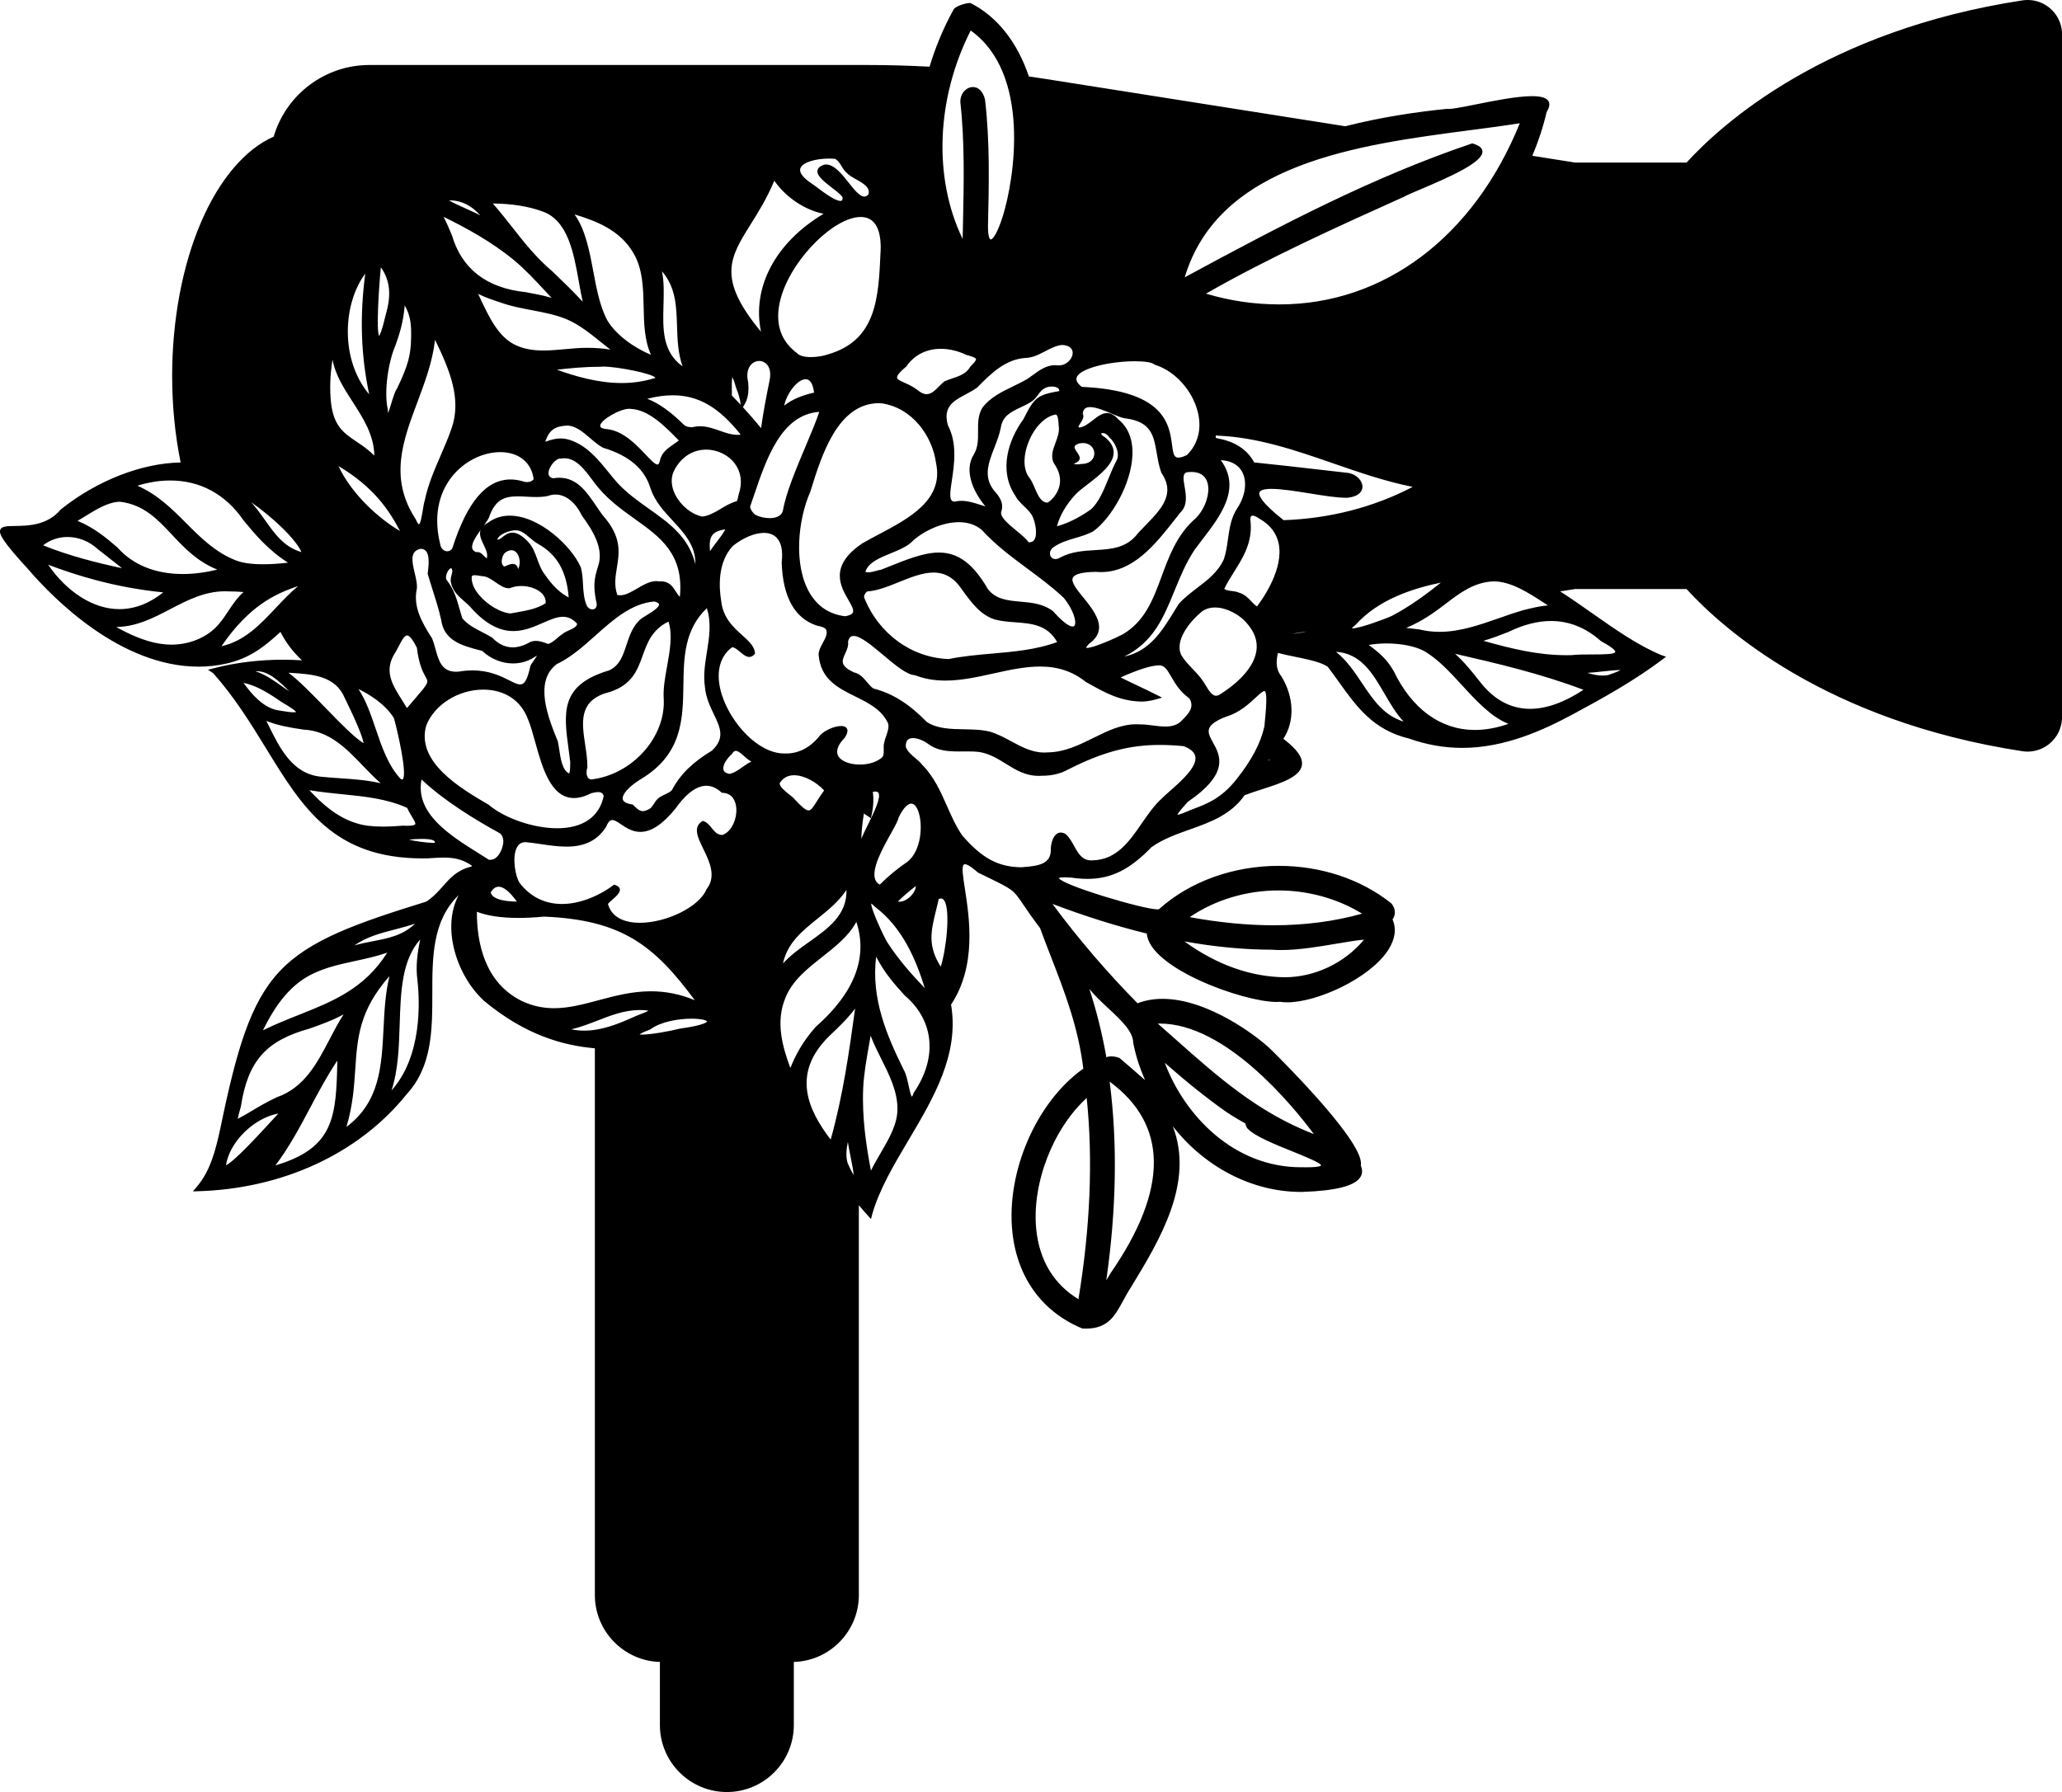 <?xml version="1.0" encoding="UTF-8"?>
<!DOCTYPE svg PUBLIC "-//W3C//DTD SVG 1.0//EN" "http://www.w3.org/TR/2001/REC-SVG-20010904/DTD/svg10.dtd">
<!-- Creator: CorelDRAW -->
<svg xmlns="http://www.w3.org/2000/svg" xml:space="preserve" width="1.667in" height="1.449in" version="1.0" shape-rendering="geometricPrecision" text-rendering="geometricPrecision" image-rendering="optimizeQuality" fill-rule="evenodd" clip-rule="evenodd"
viewBox="0 0 1666.66 1448.71"
 xmlns:xlink="http://www.w3.org/1999/xlink"
 xmlns:xodm="http://www.corel.com/coreldraw/odm/2003">
 <g id="Layer_x0020_1">
  <path id="Hairdresser_x0020_Svg_x002c__x0020_Hairstylist_x0020_Svg_x002c_Combo_x0020_and_x0020_Scissors_x0020_Svg_x002c__x0020_Hair_x0020_dryer_x0020_Svg-02.eps" fill="black" fill-rule="nonzero" d="M1029.4 748c-21.15,0 -43.94,-2.21 -67.79,-6.57 20.37,-13.93 45.78,-21.59 71.76,-21.59 24.02,0 47.94,6.66 67.58,18.78 -22.19,6.22 -46.24,9.38 -71.55,9.38zm637.26 -166.35l0 -555.68c-0.49,-7.43 -3.94,-14.37 -9.65,-19.27 -5.04,-4.33 -11.46,-6.71 -18.09,-6.71l-0.06 0c-1.39,0 -2.8,0.11 -4.19,0.32 -158.86,24.3 -242.46,99.35 -271.46,131.1 -0.1,-0 -90.11,-0 -90.11,-0l-34.56 -5.46c4.85,-11.46 8.75,-23.32 11.58,-35.45 2.22,-3.54 2.76,-6.42 1.58,-8.56 -1.55,-2.82 -5.93,-4.2 -13.38,-4.2 -12.18,0 -30.52,3.68 -45.27,6.63 -9.93,1.99 -18.51,3.71 -22.29,3.71 -0.38,0 -0.7,-0.02 -0.98,-0.06l-0.19 -0.02 -0.18 0.02c-23.3,2.31 -52.44,6.5 -82.09,14.04l-242.22 -38.24c-4.15,-0.65 -8.58,-1.31 -13.48,-2.01 -9.32,-27.64 -25.56,-48.3 -46.89,-59.19l-0.44 -0.18 -0.37 0c-3.65,0 -12.16,2.7 -13.3,5.5l0 0c-8.13,14.78 -14.56,30.21 -19.28,45.99 -16.72,-0.91 -33.52,-1.38 -49.96,-1.38l-402.98 0c-35.58,0 -67.21,23.78 -77.18,57.91 -22.97,10.06 -43.76,34.49 -58.61,68.89 -15.14,35.07 -23.47,79.27 -23.47,124.44 0,24.08 2.31,47.64 6.85,70.07 -31.62,0.58 -67.59,14.61 -96.69,37.83l-0.12 0.1 -0.1 0.12c-10.79,12.89 -26.46,13.13 -36.83,13.29 -6.5,0.1 -10.8,0.17 -11.99,2.93 -1.43,3.33 1.78,9.48 22.8,32.39 20.31,23.57 74.37,78.41 137.46,78.41 7.67,0 15.29,-0.85 22.65,-2.52 19.25,-4.33 31.37,-14.45 43.51,-25.56 4.35,8.58 10.28,16.43 17.39,22.98 -5.05,-0.33 -10.18,-0.51 -15.37,-0.51 -19.14,0 -38.33,2.35 -55.52,6.81l-5.11 1.3 4.31 2.85c17.54,19.8 30.41,40.76 42.87,61.07 29.17,47.54 54.37,88.6 126.33,88.6 1.47,0 2.95,-0.02 4.49,-0.06l2.13 -0.14c3.64,-0.24 7.08,-0.47 10.48,-0.47 6.8,0 14.81,0.81 22.93,6.7 -0.28,0.37 -0.66,0.58 -1.22,0.74 -10.93,2.74 -16.52,9.06 -22.45,15.75 -3.78,4.26 -7.68,8.66 -13.35,12.39 -56.13,17.42 -94.72,30.78 -118.74,56.54 -23.47,25.17 -34.52,62.58 -47.84,127.19 -3.76,17.33 -8.03,33.93 -18.72,46.53l-3.39 4 3.47 -0.09c69.13,-1.87 130.92,-30.54 169.44,-78.58 20.62,-22.43 20.61,-52.48 20.61,-81.55 -0.01,-28.85 -0.01,-58.63 21.26,-79.24 -14.18,26.86 -1.22,65.7 20.81,85.67 33.04,27.31 63.07,35.81 89.32,38.14l0 441.98c0,29.32 23.44,53.27 52.57,54.09l0 51.04c0,29.84 24.28,54.12 54.12,54.12 29.84,0 54.12,-24.28 54.12,-54.12l0 -51.04c29.12,-0.83 52.56,-24.78 52.56,-54.09l0 -315.11c2.57,3.05 5.19,6.06 7.87,9.01l1.94 2.13 1.07 -4.18c5.85,-20.1 17.25,-39.32 29.33,-59.69 20.22,-34.1 41.12,-69.37 34.32,-109.48 20.85,-31.35 14.79,-70.34 11.17,-93.67 -1.51,-9.72 -2.7,-17.4 -1.02,-19.37 0.26,-0.31 0.59,-0.45 1.06,-0.45 2.75,0 8.46,4.95 10.33,6.58l0.15 0.13 0.18 0.09c2.42,1.19 7.52,3.68 7.52,3.68 20.87,10.18 20.87,10.18 28.9,22.03 2.96,4.38 7.02,10.37 13.64,19.11 2.85,7.84 5.93,15.77 8.91,23.44 10.81,27.83 21.98,56.62 26.06,90.2 -38,26.9 -62.61,83.72 -57.31,132.41 3.98,36.52 23.94,64.06 56.2,77.54l0.25 0.1 0.27 0.02c0.97,0.06 1.91,0.08 2.81,0.08 17.73,0 23.34,-10.35 29.88,-22.41 1.94,-3.58 3.96,-7.29 6.51,-11.17 22.97,-37.76 51.33,-84.37 33.71,-129.95 26.18,33.33 64.46,53.04 103.59,53.04l1.31 -0.01c27.01,-0.92 42.31,-4.86 46.77,-12.05 1.67,-2.7 1.77,-5.81 0.28,-9.25 3.91,-17.27 -59.93,-81.3 -72.84,-94.03 -11,-10.57 -50.65,-40.74 -87.43,-40.74 -7.26,0 -14.05,1.2 -20.19,3.57 -24.72,-25.06 -47.83,-52.07 -68.76,-80.3 26.98,10.17 51.96,18.01 76.28,23.95 2.02,27.89 77.85,55.3 104.94,55.3 0.95,0 1.84,-0.04 2.74,-0.12 1.78,0.27 3.74,0.41 5.82,0.41 24.43,0 66.88,-19.5 81.58,-42.26 5.64,-8.72 6.82,-17.06 3.52,-24.76 3.78,-5.33 1.04,-10.78 -1,-12.96l-0.08 -0.08 -0.09 -0.07c-24.39,-19.46 -56.67,-30.19 -90.89,-30.19 -36.61,0 -71.75,12.67 -96.42,34.76l-0.09 0.06 -0.12 0.2c-0.04,0.03 -0.3,0.16 -1.26,0.16 -11.48,0 -76.36,-19.35 -79.83,-25.27 0,-0 0.49,-0.65 4.64,-0.65 1.45,0 3.24,0.08 5.21,0.22 4.8,0.7 9.14,1.05 13.26,1.05 19.22,0 34.24,-7.43 51.83,-25.62 9.14,-6.54 20.14,-10.45 30.79,-14.24 16.46,-5.86 33.49,-11.92 44.48,-27.78 4.24,-1.62 9.03,-3.17 13.69,-4.67 15.24,-4.9 31.01,-9.97 32.59,-19.4 1.03,-6.14 -3.73,-12.99 -14.96,-21.54 9.35,-14.03 8.72,-33.8 -1.67,-50.61l-0.05 -0.07 -0.06 -0.07c-4.72,-6.01 -3.92,-12.73 -2.61,-18.66 4.15,1.12 8.87,2.09 13.87,3.11 10.49,2.15 21.34,4.37 26.48,8.2 3.13,4.08 6.1,8.24 8.98,12.26 14.25,19.91 27.71,38.72 56.64,45.66 14.38,5.07 28.47,7.54 43.07,7.54 34.49,0 65.95,-14.56 89.51,-27.24 24.22,-13.03 49.8,-27.22 72.89,-44.7l2.3 -1.73 -4.05 -1.43c-18.89,-7.92 -36.89,-20.56 -55.94,-33.94 -8.43,-5.92 -16.94,-11.89 -25.6,-17.48l12 -1.89 89.8 0c0.1,0 0.21,-0 0.31,-0 29,31.74 112.6,106.79 271.45,131.09 1.39,0.22 2.81,0.33 4.22,0.33 6.64,0 13.07,-2.39 18.12,-6.72 5.7,-4.89 9.15,-11.83 9.65,-19.26zm-631.23 186.37c14.53,0 30.94,-2.78 45.41,-5.24 8.56,-1.45 16.06,-2.72 21.64,-3.15 -15.46,18.78 -39.8,30.38 -63.97,30.38 -27.48,-0.22 -55.47,-10.22 -81.13,-28.96 24.68,4.44 48.47,6.69 70.67,6.69 0.01,0 0.02,0 0.02,0 2.29,0.18 4.76,0.28 7.35,0.28zm-712.38 60.09c0.85,-26.53 1.65,-51.65 16.57,-68.67 -2.44,11.76 -3.68,22.06 -2.21,33.02 1.96,17.87 3.7,61.44 -20.95,89.07 5.42,-16.56 6.02,-35.28 6.59,-53.43zm-43.07 82.92c5.19,-17.17 6.19,-32.09 7.16,-46.54 1.71,-25.56 3.2,-47.73 27.67,-75.39 -3.38,13.61 -4.1,28.07 -4.8,42.09 -1.53,30.63 -2.97,59.61 -30.02,79.84zm-34.23 -119.87c12.73,-8.11 26.65,-11.13 41.39,-14.31 8.48,-1.84 17.23,-3.74 25.82,-6.7 -18.37,29.18 -44.11,39.42 -71.34,50.25 -9.51,3.78 -19.32,7.68 -29.11,12.51 7.47,-15.02 17.33,-31.36 33.23,-41.74zm-22.02 95.84l-0.08 0.03 -0.08 0.04c-8.39,3.98 -14.56,7.68 -20,10.94 -3.84,2.3 -7.48,4.48 -11.41,6.47 0.37,-2.19 1.45,-6.12 2.52,-9.95l0.02 -0.08 0.01 -0.09c5.72,-36.7 20.28,-53.15 55.73,-62.92 9.19,-3.28 18.67,-6.66 27.26,-11.41 -4.19,6.48 -7.84,13.49 -11.39,20.3 -10.01,19.16 -20.35,38.98 -42.59,46.69zm48.93 -29.63c-0.92,45.2 -2.31,70.62 -50.01,84.73 11.22,-14.92 19.83,-31.11 28.15,-46.8 6.69,-12.6 13.6,-25.61 21.86,-37.93zm-47.66 42.78c-1.38,1.49 -2.94,3.2 -4.64,5.04l-0.13 0.13c-11.57,12.61 -30.51,33.23 -37.6,36.72 2.9,-18.93 22.41,-38.15 42.37,-41.89zm61.47 -135.88c9.86,-6.95 21.18,-9.9 33.09,-13 5.23,-1.36 10.61,-2.76 15.89,-4.54 -9.85,9.48 -21.55,11.74 -33.89,14.12 -4.95,0.96 -10.04,1.94 -15.1,3.43zm1019.14 -237.24c-0.5,2 -10.42,2.01 -18.4,2.02 -5.99,0 -12.19,0.01 -17.23,0.58 -1.2,0.03 -2.4,0.04 -3.59,0.04 -23.21,0 -43.61,-4.99 -67.47,-11.64 6.96,-1.95 13.65,-4.57 20.16,-7.11l0.2 -0.08c12.03,-5.86 23.59,-8.83 34.38,-8.83 14.6,0 28.15,5.45 40.28,16.2l0.13 0.12 0.16 0.09c11.07,5.97 11.5,8.11 11.37,8.62zm-22.59 16.93c3.46,-0.21 7.82,-0.67 12.09,-1.13 5.44,-0.58 10.57,-1.13 13.52,-1.13 0.52,0 0.91,0.02 1.19,0.04 -1.09,0.63 -3.71,1.81 -9.96,3.96 -1.45,0.28 -2.99,0.43 -4.59,0.43 -4.08,0 -8.22,-0.93 -12.24,-2.17zm-87.46 6.34c-6.32,-7.95 -11.86,-14.91 -19.48,-21.8 34.19,7.86 69.44,16.1 103.78,29.14 -15.51,10.21 -30.02,15.38 -43.15,15.38 -15.88,0 -29.72,-7.63 -41.15,-22.72zm-89.25 -28.9c4.33,-0.81 9.26,-1.24 14.37,-1.24 11.89,0 23.2,2.27 30.21,6.04 11.15,6.31 21.17,17.24 30.88,27.82 11.5,12.54 23.37,25.48 37.43,31.14 -9.31,3.28 -18.41,4.94 -27.08,4.94 -27.54,0 -50.81,-16.83 -65.57,-47.48 -5.46,-9.71 -12.13,-15.3 -20.23,-21.23zm125.55 -28.33c-6.85,1.95 -13.71,4.35 -20.38,6.69 -15.46,5.41 -31.44,11.02 -47.91,11.02 -5.78,0 -11.21,-0.65 -16.6,-1.99l-0.1 -0.02 -0.35 -0.04c-3.25,-0.39 -6.59,-0.8 -9.95,-1.12 13.89,-5.8 23.79,-13.31 32.59,-20 10.55,-8.06 22.5,-17.2 38.22,-17.62 13.95,0.03 28.09,9.22 40.59,17.36 1.07,0.7 2.13,1.39 3.18,2.06 -5.94,0.44 -11.91,1.89 -19.3,3.67zm-67.19 -22.11c-10.79,8.68 -24.67,19.1 -39.83,27 -5.05,2.38 -25.97,10.02 -31.51,10.02 -0.31,0 -0.51,-0.02 -0.64,-0.05 0.17,-0.31 0.74,-1.05 2.63,-2.46l0.12 -0.09 0.1 -0.11c18.87,-21 46.41,-29.47 69.13,-34.31zm-108.46 39.49c-2.52,0.68 -5.09,1.19 -7.74,1.47 -1.26,0.21 -2.48,0.31 -3.65,0.33l11.39 -1.8zm-96.25 137.84c34.11,-23.25 26.24,-37.57 20.48,-48.04 -2.44,-4.44 -4.37,-7.95 -3.12,-11.35 1.24,-3.37 5.81,-6.52 13.85,-9.6 10.48,-3.07 18.24,-10.24 23.91,-15.49 3,-2.78 5.59,-5.17 6.9,-5.17 0.21,0 0.37,0.07 0.52,0.24 1.87,2.07 0.86,14.82 -0.52,28.3 -2.87,13.31 -10.29,27.36 -22.68,42.95 -12.26,15.44 -23.81,19.74 -36.09,24.34 -5,2.16 -9.85,4.15 -11.44,4.15 -0.02,0 -0.05,0 -0.07,0 0.39,-1.52 5.37,-7.11 8.26,-10.33zm-251.8 125.15c7.06,13.63 15.54,22.96 23.09,31.27l0.07 0.07 0.07 0.06c23.67,20.17 26.48,50.15 7.34,78.23l-0.12 0.18 -0.07 0.2c-0.93,2.74 -1.49,3.06 -1.45,3.1 -0.84,-0.48 -1.87,-5.26 -2.63,-8.75 -1.01,-4.65 -2.15,-9.92 -3.89,-12.72 -13.67,-27.7 -26.61,-57.55 -22.42,-91.64zm-10.47 106.37c0.52,-11.47 2.62,-23.29 4.65,-34.73l0.03 -0.18c0.45,-2.56 0.91,-5.11 1.34,-7.65 2.44,6.47 5.62,12.83 8.72,19.03 6.36,12.71 12.93,25.85 12.97,40.01 0.06,12.5 -6.93,24.42 -13.68,35.96 -2.7,4.61 -5.48,9.36 -7.76,14.09 -3.77,-19.74 -7.31,-42.86 -6.26,-66.53zm-235.94 -47.69c7.44,-1.75 14.46,-4.47 21.27,-7.11 10.62,-4.12 21.6,-8.39 33.62,-8.49 4.78,0.04 6.69,0.31 7.44,0.54 -0.98,0.69 -3.8,1.8 -6.13,2.71 -2.23,0.87 -4.53,1.77 -6.54,2.73 -11.57,5.16 -25.07,10.66 -39.04,10.66 -3.61,0 -7.11,-0.34 -10.62,-1.04zm-42.85 -90.07c6.35,0 13.2,-0.34 20.93,-1.06 62.73,2.65 88.78,23.04 121.74,67.56 -11.71,-4.83 -23.35,-7.19 -35.48,-7.19 -15.26,0 -29.03,3.69 -42.34,7.25 -12.33,3.3 -23.98,6.42 -35.94,6.42 -9.28,0 -17.83,-1.92 -26.15,-5.87 -29.93,-14.8 -36.28,-47.12 -36.21,-72.08 8.46,3.29 19.7,4.96 33.44,4.96zm-78.17 -111.92c18.15,17.24 43.97,32.91 62.61,43.11 2.14,1.16 3.19,3.17 3.51,6.59 0.01,3.76 -1.89,9.56 -5.08,12.76 -1.65,1.66 -3.5,2.5 -5.47,2.5 -0.39,0 -0.8,-0.04 -1.2,-0.1 -2.7,-1.75 -5.54,-3.53 -8.46,-5.35 -22.89,-14.32 -51.29,-32.09 -45.92,-59.5zm0.22 48.05c7.96,0 9.94,1.29 10.4,2.05 0.07,0.12 0.27,0.45 0.04,1.1 -0.42,0.04 -0.92,0.05 -1.48,0.05 -3.71,0 -15.03,-1.29 -19.33,-2.68 3.02,-0.26 6.74,-0.52 10.37,-0.52zm-64.34 -36.13c18.62,1.89 36.22,3.67 52.51,11.06 1.33,2.97 2.85,5.48 4.09,7.53 1.55,2.55 2.89,4.76 2.38,5.67 -0.47,0.83 -2.7,1.25 -6.64,1.25 -1.01,0 -2.13,-0.02 -3.3,-0.07l-0.1 -0.01 -0.09 0.01c-4.41,0.34 -10.22,0.74 -16.03,0.74 -8.7,0 -15.64,-0.88 -21.24,-2.69 -15.91,-4.81 -28.18,-16.01 -38.14,-26.73 9.1,1.48 17.97,2.38 26.56,3.26zm-31.22 -52.24c20.86,1.05 34.57,15.32 47.87,29.17 4.62,4.81 9.38,9.77 14.44,14.18 -11.04,-2.52 -21.77,-3.26 -33.14,-4.05 -4.77,-0.33 -9.7,-0.67 -14.63,-1.16 -23.5,-2.09 -33.63,-22.73 -43.42,-42.69 -0.41,-0.83 -0.81,-1.65 -1.21,-2.47 9.74,3.85 19.37,5.47 30.09,7.03zm-18.18 -35.5c-6.31,-4.46 -12.81,-9.05 -20.72,-11.66 0.36,-0.02 0.72,-0.04 1.08,-0.04 9.77,0 18.1,8.21 26.15,16.14 0.04,0.04 0.09,0.09 0.13,0.13 -2.28,-1.48 -4.48,-3.04 -6.65,-4.58zm12.09 21.24c-0.05,0.04 -0.39,0.26 -1.9,0.26 -2.26,0 -6.01,-0.47 -12.52,-1.56 -12.04,-1.98 -21.62,-13.22 -28.05,-22.21 11.48,2.41 21.09,8.9 31.29,15.79 8.95,5.26 10.99,7.17 11.18,7.72zm54.54 25.26c-7.41,-4.55 -18.85,-16.31 -30.93,-28.74 -10.71,-11.02 -21.76,-22.37 -29.77,-28.23l1.03 0.06c18.2,1.09 37.03,2.21 44.58,20.6 12.57,25.55 14.81,33.74 15.09,36.31zm-52.9 -126.99c-6.58,5.44 -12.51,11.75 -18.27,17.87 -12.27,13.06 -24.94,26.55 -43.65,30.7 21.98,-32.07 42.6,-42.17 61.92,-48.57zm-111.67 46.56c-12.7,-1.95 -25.8,-8.14 -35.29,-13.52 16.34,-0.19 30.22,-7.43 43.65,-14.44 13.59,-7.09 27.63,-14.42 44.22,-14.42 1.07,0 2.15,0.03 3.3,0.09 3.58,0 7.42,0.17 11.69,0.51 -5.19,4.67 -8.61,9.82 -12.24,15.28 -2.31,3.48 -4.71,7.09 -7.61,10.49 -8.74,10.5 -23.16,16.76 -38.55,16.76 -3.08,0 -6.16,-0.26 -9.18,-0.76zm2.7 -41.5c-11.26,8.99 -23.22,13.54 -35.57,13.54 -20.6,0 -41.96,-13.39 -57.52,-35.92 21.04,7.94 52.8,18.39 93.09,22.38zm-43.08 -27.22c2.94,2.35 5.95,4.77 9.75,7.68 -19.67,-4.24 -42.22,-9.78 -63.82,-18.51 5.74,-4.41 12.54,-6.73 19.72,-6.73 8.9,0 17.57,3.46 24.54,9.84 3.76,2.88 6.8,5.31 9.81,7.72zm143.89 3.22c-7.57,0.85 -14.17,1.27 -20.11,1.27 -9.5,0 -17.03,-1.1 -22.39,-3.28 -16.33,-6.45 -28.22,-18.36 -39.71,-29.88 -11.39,-11.42 -23.15,-23.21 -39.53,-30.36 9.06,-2.79 17.98,-4.2 26.54,-4.2 24.24,0 44.7,11.09 59.23,32.19 9.15,11.11 19.48,23.66 35.98,34.26zm801.39 -208.8l-0.18 0c-20.03,0 -39.95,-2.92 -59.23,-8.69 51.41,-29.43 106.71,-54.31 160.2,-78.39l0.1 -0.05 0.09 -0.06c1.54,-0.98 6.37,-3.02 12.48,-5.6 25.89,-10.94 51.11,-22.34 50.59,-30.97 -0.16,-2.73 -2.71,-4.78 -7.8,-6.28l-0.47 -0.14 -0.46 0.16c-79.3,26.86 -152.02,64.85 -231.92,108.13 27.69,-92.37 140.22,-107.1 230.84,-118.97 14.15,-1.85 27.54,-3.61 40,-5.59 -37.11,91.74 -109.63,146.45 -194.24,146.45zm-374.86 584.07l-0.07 0.06 -0.06 0.07c-11.03,12.35 -16.71,24 -20.36,33.1 -6.43,-17.39 -12.14,-37.35 -3.92,-56.89 5.51,-13.85 17.83,-23.56 29.75,-32.96 10.53,-8.3 21.4,-16.87 27.5,-28.27 9.53,28.73 -1.51,57.28 -32.84,84.89zm356.68 -339.89c-1.64,-1.03 -3.08,-2.56 -4.59,-4.15 -2.57,-2.72 -5.49,-5.8 -10.21,-7.09 -1.72,-0.8 -3.74,-1.03 -5.69,-1.26 -2.37,-0.27 -4.63,-0.53 -5.94,-1.78 2.26,-4.69 5.11,-9.24 7.9,-13.68 7.24,-11.54 14.71,-23.46 13.41,-40.01 -0.54,-3.06 -0.11,-4.35 0.35,-4.9 0.29,-0.35 0.71,-0.52 1.28,-0.52 0.72,0 2.36,0.3 5.39,2.39 8.63,4.88 13.89,11.68 15.64,20.22 4.07,19.94 -11.86,43.26 -17.54,50.79zm-311.75 240.16c0.31,0.13 1.08,0.63 2.68,2.4l0.1 0.11 0.12 0.09c22.6,16.91 33.5,43.59 40.35,65.79 -9.61,-9.98 -21.23,-22.87 -30.45,-37.27 -3.17,-5.39 -13.42,-27.48 -12.8,-31.13zm-5.96 -72.85c0.67,0.7 1.55,1.22 2.37,1.7 0.45,0.27 0.91,0.54 1.34,0.85l1.9 1.37 0.52 -2.28c1.53,-6.67 1.89,-13.24 1.07,-19.07 0.76,-0.17 1.43,-0.25 2.02,-0.25 1.64,0 2.22,0.62 2.51,1.09 2.31,3.72 -3.74,16.02 -8.61,25.93 -1.98,4.04 -3.9,7.93 -5.21,11.13 0.18,-6.41 0.85,-12.96 2.1,-20.47zm-172.72 174.63l0.17 -0.12c8.61,-6.31 22.84,-8.57 33.28,-8.57 8.81,0 12.47,1.56 12.53,2.31 -0.04,0.11 -1.25,2.87 -22.2,5.76l-0.1 0.01 -0.09 0.03c-6.96,1.87 -23.18,4.75 -30.01,4.75 -1.19,0 -1.83,-0.08 -2.16,-0.17 0.6,-0.52 2.49,-1.68 8.4,-3.93l0.2 -0.07zm-191.38 -265.94c-1.56,1.81 -3.3,3.84 -5.26,6.13 -1.27,-2.18 -2.66,-4.36 -4.02,-6.5 -7.26,-11.43 -14.12,-22.22 -7.05,-35.6 1.75,-2.75 3.21,-5.55 4.5,-8.01 2.52,-4.8 4.5,-8.59 6.65,-8.59 1.96,0 4.53,3.17 7.92,9.81 1.76,14.12 5.06,20.03 7.02,23.57 2.66,4.77 2.66,4.77 -9.36,18.73l-0.4 0.46zm-8.53 63.56c-0.23,0.3 -0.44,0.34 -0.59,0.34 -0.31,0 -0.73,-0.17 -1.26,-0.53 -10.07,-10.8 -15.16,-25.8 -20.08,-40.31 -3.81,-11.23 -7.74,-22.81 -13.97,-32.31 7.65,3.72 21.35,11.65 28.69,23.6 3.07,11.17 10.72,44.58 7.21,49.22zm-30.42 -408.67c-4.56,34.65 -3.55,65.83 3.17,97.63 -23.65,-28.09 -21.34,-73.15 -3.17,-97.63zm722.74 176.98c0.68,-1.94 3.96,-2.93 9.78,-2.93 8.02,0 19.67,1.88 30.98,3.69 11.2,1.8 21.79,3.5 29.06,3.5 0.54,0 1.05,-0.01 1.6,-0.03 7.36,-0.81 11.67,-3.99 11.85,-8.71 0.17,-4.4 -4.09,-9.97 -11.35,-11.32 -7.5,-0.85 -14.97,-1.7 -22.58,-2.58 -17.48,-2.01 -35.54,-4.09 -53.6,-5.92 -4.31,-8.42 -12.41,-14.75 -22.8,-17.83 -1.88,-0.62 -3.54,-0.95 -4.89,-1.22 -1.16,-0.24 -2.26,-0.46 -3.3,-0.81 -0.06,-0.5 -0.17,-1.61 0.11,-1.93 0.02,-0.02 0.06,-0.06 0.22,-0.06 0.14,0 0.32,0.04 0.54,0.11l0.21 0.07 0.22 0.01c32.6,1.3 63.61,12.04 93.61,22.43 20.76,7.19 42.2,14.62 64.22,18.99 -31.2,16.39 -67.23,25.68 -104.35,26.91 -17.68,-13.98 -20.37,-19.88 -19.52,-22.37zm-46.84 96.48c3.04,-2.33 6.72,-3.52 10.96,-3.52 9.68,0 20.2,6.25 25.22,12.17 6.57,7.17 9.35,14.8 8.24,22.7 -2.39,17.08 -21.87,30.72 -30.09,35.76 -0.86,0.48 -1.7,0.73 -2.5,0.73 -3.35,0 -5.98,-4.36 -8.3,-8.2 -0.54,-0.9 -1.07,-1.77 -1.59,-2.56 -2.68,-4.24 -5.97,-7.68 -9.16,-11.02 -3.21,-3.37 -6.54,-6.85 -9.07,-11.01 -5.88,-12.08 7.5,-27.73 16.28,-35.04zm-270.48 56.69c-2.83,-3.35 -5.75,-6.81 -10.43,-7.73 -4.96,-2.27 -7.81,-4.56 -8.72,-7.01 -0.96,-2.59 0.3,-5.31 1.63,-8.2 1.33,-2.87 2.83,-6.12 2.3,-9.7 1.01,-4.08 3.08,-4.56 4.56,-4.56 5.5,0 14.86,7.85 23.92,15.45 9.81,8.23 19.08,16.01 25.63,16.29 7.49,2.93 15.53,4.34 24.58,4.34 12.9,0 26.1,-2.92 38.88,-5.75 12.45,-2.76 25.33,-5.6 37.57,-5.6 14.62,0 26.36,3.93 36.96,12.34l0.1 0.08 3.2 1.78c12.52,7 24.33,13.61 41.29,14.11l0.53 0c4.97,0 9.71,-1.19 12.85,-2.09l3.78 -1.08 -3.5 -1.79c-5.75,-2.94 -10.71,-5.29 -16,-7.79 -4.43,-2.09 -9,-4.25 -14.02,-6.77 14.34,-6.4 24.8,-9.69 31.08,-9.78 4.29,0 6.44,3.35 9.89,9.29 3.13,5.39 7.01,12.08 14.72,17.57 4.07,7.16 -0.6,11.97 -5.54,17.06l-0.58 0.59c-3.11,3.41 -7.39,4.99 -13.44,4.99 -3.28,0 -6.77,-0.45 -10.17,-0.89 -3.41,-0.44 -6.63,-0.85 -9.72,-0.85l-0.52 0.01c-1.01,-0.07 -2.02,-0.11 -3.02,-0.11 -12.41,0 -23.27,5.37 -34.77,11.07 -11.35,5.62 -23.09,11.43 -36.59,11.65 -1.02,0.09 -2.04,0.13 -3.03,0.13 -9.93,0 -18.34,-4.55 -26.48,-8.96 -5.41,-2.93 -11.01,-5.96 -17.24,-7.85 -6.51,-1.72 -13.89,-1.85 -21.04,-1.98 -10.71,-0.19 -21.78,-0.38 -30.23,-5.95 -14.36,-14.7 -27.63,-23.04 -43.13,-27.04 -1.96,-1.34 -3.65,-3.35 -5.3,-5.3zm32.83 145.33c-7.94,5.39 -15.47,11.61 -22.4,18.5 -1.9,-1.02 -3.14,-2.51 -3.8,-4.54 -2.81,-8.75 6.21,-24.95 12.8,-36.77 3.59,-6.44 5.85,-10.59 6.29,-13.04 4.54,-9.19 8.04,-11.12 10.18,-11.12 2.26,0 4.37,2.36 5.78,6.47 3.81,11.04 2.25,31.8 -8.85,40.49zm6.85 19.63c-0.14,2.32 -1.35,4.92 -3.44,7.32 -2.89,3.31 -6.62,5.36 -9.75,5.36 -0.49,0 -0.96,-0.05 -1.41,-0.16 4.62,-4.57 9.53,-8.77 14.61,-12.53zm-57.65 -119.72l0.12 -0.12 0.09 -0.15c2.01,-3.21 2.57,-5.68 1.65,-7.34 -0.51,-0.92 -1.73,-2.02 -4.65,-2.02 -6.2,0 -15.4,4.5 -18.05,8.8 -7.36,8.76 -16.43,13.4 -26.24,13.4 -0.3,0 -0.61,-0 -0.96,-0.01 -0.28,0.01 -0.55,0.01 -0.82,0.01 -21.02,0 -42.97,-24.41 -50.29,-47.21 -5.41,-16.85 -2.38,-30.95 8.26,-38.69 2.04,0.13 4.25,1.98 6.39,3.79 2.39,2 4.86,4.08 7.44,4.08 1.53,0 2.95,-0.74 4.22,-2.19l0.45 -0.51 -0.07 -0.67c-0.57,-5.45 -5.1,-9.52 -10.34,-14.23 -6.95,-6.24 -15.59,-14.02 -16.98,-27.86 -1.81,-10.9 -2.99,-31.14 9.52,-44.35 8.01,-6.46 17.58,-10.48 25.01,-10.48 4.54,0 8.1,1.42 10.6,4.22 3.55,3.98 4.83,10.53 3.8,19.47l-0.01 0.11 0 0.11c0.9,27.81 10.37,44.96 28.15,50.95l0.08 0.03 0.25 0.06c3.62,0.8 6.74,1.49 7.61,3.7 1.06,3.1 -0.93,6.74 -2.84,10.25 -1.7,3.11 -3.44,6.32 -3.41,9.56 1.65,19.89 15.32,26.68 29.79,33.85 10.52,5.22 21.4,10.62 26.43,21.82 0.79,3.14 -0.46,6.75 -1.67,10.24 -0.69,2 -1.34,3.89 -1.68,5.74 -0.32,1.37 -0.29,3 -0.26,4.72 0.05,2.52 0.11,5.13 -1.02,6.36 -3.92,3.82 -10.76,6.1 -18.3,6.1 -8.72,0 -15.86,-3.07 -17.77,-7.65 -1.59,-3.81 0.31,-8.62 5.5,-13.9zm-21.81 146.03c8.41,-6.77 17.08,-13.76 23.29,-23.16 0.62,20.21 -14.96,31.26 -30.07,41.97 -7.54,5.35 -15.31,10.86 -21.24,17.53 3.57,-16.65 15.46,-26.22 28.01,-36.34zm-30.72 -109.35c2.5,-4.26 6.52,-6.52 11.64,-6.52 8.69,0 18.69,6.1 24.33,12.28 -2.57,3.47 -4.5,6.56 -6.08,9.08 -2.97,4.76 -4.49,7.06 -6.5,7.06 -2.24,0 -5.5,-2.69 -12.43,-10.26l-0.12 -0.12c-0.77,-0.68 -1.72,-1.43 -2.85,-2.33 -3.37,-2.66 -7.96,-6.29 -7.99,-9.19zm-239.58 -75.74c17.42,0 30.63,8.8 36.29,24.21 2.04,4.85 3.81,11.28 5.7,18.11 5.6,20.2 12.56,45.33 31.31,45.33 4.24,0 8.98,-1.31 14.06,-3.9l0.08 -0.03c1.62,-0.39 3.64,-0.88 5.41,-0.88 2.63,0 4.03,1.01 4.51,3.29 -3.47,16.74 -16.81,25.95 -37.61,25.95 -19.02,0 -42.25,-7.95 -55.24,-18.9l-0.1 -0.09 -0.75 -0.44c-21.67,-12.7 -57.95,-33.95 -49.79,-63.36 6.45,-16.97 25.86,-29.29 46.14,-29.29zm-102.29 -200.37c-10.39,-7.02 -18.6,-12.56 -20.74,-31.68 -1.15,-10.94 -0.74,-22.58 1.22,-34.67 2.37,12.54 9.19,23.11 16.37,34.24 8.42,13.06 17.12,26.55 17.44,43.29 -4.83,-4.8 -9.63,-8.04 -14.29,-11.18zm35.05 72.16c-17.41,-10.17 -39.38,-30.17 -49.73,-52.48 27.79,16.49 40.54,34.87 49.73,52.48zm-11.5 -175.06c-3.19,13.59 -4.83,16.67 -5.43,17.36 -2.33,-4.05 -0.25,-38.81 1.44,-55.52 7.41,10.54 8.63,22.39 3.98,38.16zm20.46 18.52c-0.26,13.81 -1.94,21.73 -11.39,41.35 -1.53,1.96 -3.02,6.68 -4.82,12.63 -0.79,2.64 -1.74,5.79 -2.41,7.25 -0.09,-0.54 -0.17,-1.38 -0.22,-2.72l-0 -0.14 -0.03 -0.13c-3.26,-14.68 0.57,-38.82 6.09,-51.42 3.09,-8.75 6.29,-17.78 7.63,-32.67 4.62,8.3 5.35,14.96 5.15,25.85zm203.99 -25.86c0.27,-9.25 0.56,-18.78 -1.2,-27.53 11.14,12.87 11.63,28.13 12.14,44.23 0.35,10.8 0.7,21.94 4.47,32.55 -16.52,-11.67 -15.95,-30.77 -15.41,-49.25zm165.74 -89.8c-1.08,1.22 -2.24,1.83 -3.44,1.83 -3.72,0 -8.26,-5.74 -12.66,-11.3 -5.43,-6.85 -11.57,-14.63 -18.22,-14.63 -0.45,0 -0.96,0.04 -1.39,0.1l-0.15 0.02 -0.14 0.05c-3.2,1.13 -4.99,2.72 -5.3,4.7 -0.65,4.07 4.62,8.47 12.15,14.26 3.59,2.76 6.99,5.37 8.11,7.31 0.13,1.23 -0.01,2.08 -0.42,2.54 -0.1,0.11 -0.41,0.46 -1.31,0.46 -4.37,0 -14.03,-7.28 -19.22,-11.19 -1.46,-1.1 -2.38,-1.79 -2.97,-2.18 -5.35,-3.42 -11.46,-8.42 -10.18,-12.82 1.52,-5.22 13.01,-8.04 23.05,-8.04 1.73,0 3.4,0.08 5.04,0.25 2.19,0.96 3.63,3.3 5.17,5.8 1.13,1.84 2.3,3.74 3.92,5.18 1.93,2.22 4.98,3.92 8.19,5.72 6.55,3.67 11.09,6.68 9.75,11.92zm9.77 45.2l-0.09 1.95c-1.64,36.48 -3.18,70.93 -42.46,82.23 -2.76,1.1 -8.41,2.21 -13.88,2.21 -5.3,0 -9.22,-1.1 -11.04,-3.09l-0.1 -0.11 -0.12 -0.09c-18.4,-13.58 -16.69,-33.44 -12,-47.7 9.93,-30.26 42.64,-62.26 63.63,-62.26 4.21,0 7.66,1.36 10.26,4.04 4.2,4.34 6.16,12.03 5.81,22.82zm72.68 93.89l-0.15 0.15 -0.1 0.18c-3.16,5.59 -8.68,7.44 -14.52,9.41 -2.09,0.7 -4.25,1.43 -6.29,2.35l-0.21 0.09 -0.17 0.15c-1.34,1.16 -2.6,2.43 -3.81,3.65 -3.47,3.48 -6.46,6.5 -10.26,6.5 -2.27,0 -4.67,-1.1 -7.41,-3.4 -3.65,-2.82 -7.46,-4.51 -10.53,-5.87 -3.2,-1.41 -5.72,-2.54 -5.94,-4.06 -0.31,-2.22 4,-6.12 7.28,-8.86l0.16 -0.14 0.12 -0.17c6.32,-9.14 16.17,-14.17 27.72,-14.17 6.75,0 13.87,1.68 20.61,4.85l0.12 0.06 0.13 0.04c4,1.11 7.34,2.12 7.65,3.28 0.3,1.13 -2.01,3.58 -4.4,5.98zm82.54 -10.78c-0.07,4.73 -4.92,10.01 -11.31,10.02 -0.61,0 -1.25,-0.05 -1.79,-0.14l-0.16 -0.02c-0.35,-0.02 -0.71,-0.03 -1.06,-0.03 -7,0 -12.63,4.12 -18.13,8.15 -1.27,0.93 -2.52,1.85 -3.74,2.67 -3.73,2.28 -7.91,4.31 -11.98,6.28 -9.24,4.48 -18.8,9.12 -24.9,17.43l-0.09 0.14c-3.37,5.86 -3.35,12.18 -3.32,18.88 0.03,6.38 0.06,12.97 -3.41,18.55 -8.28,13.07 -0.44,30.36 9.39,42.07 -1.26,-0.37 -2.56,-0.78 -3.9,-1.22 -5.07,-1.62 -10.31,-3.3 -15.61,-3.3 -1.83,0 -3.5,0.2 -5.26,0.62 -0.07,0 -0.13,0 -0.19,0 -1.06,0 -1.83,-0.3 -2.36,-0.91 -1.92,-2.23 -1,-8.41 0.18,-16.23 1.89,-12.65 4.48,-29.96 -3.17,-44.44 -4.39,-15.11 4.69,-19.95 14.31,-25.08 3.2,-1.71 6.51,-3.47 9.33,-5.56l0.1 -0.07 0.09 -0.09c11.91,-12.26 23.04,-22.5 38.5,-23.73 6.03,-0.09 11.27,-2.83 16.35,-5.47 4.22,-2.2 8.59,-4.49 13.33,-5.04 8.04,0.28 8.85,4.66 8.82,6.54zm-277.38 340.24c-1.91,-0.32 -4.25,-1.15 -4.85,-3.29 -1.07,-3.78 3.13,-9.52 6.44,-12.39l0.2 -0.17 0.13 -0.22c1.33,-2.29 2.46,-2.56 3.2,-2.56 1.85,0 4.07,1.97 6.42,4.06 1.98,1.76 4,3.56 6.19,4.6 -2.66,1.18 -5.07,2.89 -7.41,4.56 -3.17,2.26 -6.46,4.6 -10.32,5.41zm-224.46 -279.88c-2.45,7.35 -5.74,14.94 -8.93,22.3 -5.13,11.84 -10.44,24.09 -12.98,36.78 -0.58,1.66 -1.05,4.56 -1.54,7.61 -0.56,3.41 -1.85,11.4 -3.14,11.4 -0.01,0 -0.91,-0.04 -2.47,-3.91l-0.06 -0.14 -0.08 -0.13c-21.61,-33.09 -10.43,-62.98 1.42,-94.63 6.03,-16.12 12.26,-32.75 14.24,-50.33 12.23,25.13 21.33,47.94 13.56,71.05zm66.16 41.56c-0.89,1.5 -2.88,2.43 -5.28,2.43 -0.67,0 -1.32,-0.07 -1.87,-0.19 -3.96,-1.29 -7.83,-1.94 -11.52,-1.94 -19.7,0 -35.07,18.12 -46.98,55.4 -0.85,1.65 -2.39,2.64 -4.15,2.64 -2.41,0 -5.25,-1.87 -5.8,-5.96l-0.03 -0.15c-6.38,-26.68 1.63,-44.13 9.48,-54.07 9.71,-12.31 24.74,-19.96 39.21,-19.96 14.93,0 25.22,8.35 26.94,21.81zm9.13 -152.28c1.8,1.93 3.59,3.86 5.39,5.76 -6.92,-2.01 -13.96,-3.32 -20.8,-4.59l-0.19 -0.03c-31.45,-3.26 -51.49,-18.69 -59.55,-45.85l-0.06 -0.16c-2.07,-4.94 -4.2,-10.02 -6.68,-14.87 18.04,8.88 38.63,19.98 56.9,35.06 8.83,7.31 17,16.1 24.99,24.68zm6.39 -15.29c-13.39,-11.33 -22.84,-23.35 -32.85,-36.07 -4.92,-6.26 -10,-12.71 -15.65,-19.18 15.45,0.19 28.49,2.26 39.82,6.34 20.83,7.01 25.57,33.66 29.76,57.24 1,5.61 1.95,10.97 3.08,15.88 -7.65,-8.32 -16,-16.36 -24.17,-24.21zm44.19 39.52c-6.13,-11.25 -8.87,-25.83 -11.51,-39.93 -3.12,-16.62 -6.34,-33.77 -15.15,-46 17.67,5.32 36.86,12.81 47.44,31.02 7.74,12.74 8.08,28.43 8.41,43.6 0.29,13.35 0.58,27.14 5.95,38.85 -12.11,-4.87 -27.7,-15.23 -35.13,-27.55zm36.1 46.98l-0.16 0.04c-7.71,2.23 -15.97,3.37 -24.56,3.37 -19.45,0 -38.65,-5.85 -52.27,-10.77 9.21,-1.11 21.78,-2.36 34.38,-2.36l0.22 0 0.11 -0.02c0.69,-0.1 1.58,-0.15 2.65,-0.15 11.61,0 40.08,5.7 42.27,9.04 -0.17,0.15 -0.76,0.52 -2.64,0.85zm68.79 45.29c-4.73,0 -9.52,-1.69 -14.15,-3.31 -5.05,-1.78 -10.28,-3.62 -15.93,-3.62 -2.15,0 -4.19,0.26 -6.3,0.81 -3.29,-0.02 -5.46,-0.71 -7.02,-2.25 -10.54,-10.41 -20.18,-17.24 -29.38,-20.8 7.44,-1.88 14.2,-2.8 20.61,-2.8 20.67,0 37.15,9.52 54.93,31.78 -0.91,0.13 -1.83,0.2 -2.77,0.2zm-121.65 -70.35c-5.87,0 -11.87,0.56 -17.71,1.1 -5.71,0.52 -11.61,1.07 -17.29,1.07 -8.79,0 -15.77,-1.31 -21.98,-4.13 -14.23,-6.17 -22.19,-23.2 -29.22,-38.23 -0.54,-1.16 -1.08,-2.31 -1.61,-3.45 5.26,2.75 11.11,4.69 18.26,7.06 8.18,2.96 16.83,4.59 25.2,6.17 9.54,1.8 19.39,3.66 28.47,7.5 9.9,4.29 18.57,11.27 26.96,18.03 2.49,2 5.23,4.21 8,6.33 -5.94,-0.97 -11.93,-1.44 -18.18,-1.44l-0.91 -0.01zm93.4 136.42c-8.52,-1.69 -17.26,-8.7 -21.78,-17.47 -3.43,-6.65 -3.91,-13.43 -1.35,-19.05 5.44,-11.19 15,-17.6 26.26,-17.6 9.27,0 18.24,4.48 23.42,11.7 4.86,6.77 5.92,15.28 2.97,23.99 -0.25,0.78 -0.42,1.62 -0.59,2.46 -0.26,1.26 -0.52,2.57 -1.05,3.51 -4.77,1.26 -8.9,3.73 -12.9,6.13 -4.59,2.75 -9.35,5.6 -14.98,6.34zm8.17 14.92c1.89,-2.41 5.14,-3.84 10.45,-4.57 -1.88,3.46 -4.32,6.65 -6.7,9.74 -1.94,2.53 -3.94,5.13 -5.66,7.91 -0.71,-6.5 -0.11,-10.48 1.91,-13.08zm-58.76 197.87c34.44,-20.14 34.87,-48.79 35.28,-76.5 0.32,-22.02 0.65,-44.77 18.94,-62.24 3.84,11.81 1.92,23.81 0.06,35.44 -1.47,9.17 -2.99,18.66 -1.64,27.87 0.71,8.76 4.21,16.08 7.3,22.54 5.15,10.75 9.21,19.24 -1.65,29.36 -15.74,9.48 -25.71,19.33 -32.35,31.98 -1.41,1.45 -3.46,2.41 -5.46,3.33 -1.82,0.84 -3.71,1.72 -5.25,3 -1.7,1.33 -2.77,3.03 -3.73,4.54 -1.29,2.05 -2.51,3.98 -5.05,4.91l-0.07 0.03 -0.07 0.04c-1.41,0.7 -2.66,1.04 -3.8,1.04 -2.67,0 -4.57,-1.85 -7,-4.19l-1.2 -1.15 -0.49 -0.07c-3.13,-0.46 -6.98,-1.57 -7.55,-4.21 -0.8,-3.7 4.74,-10.02 13.72,-15.7zm-155.08 -168.66c0.84,-1.4 1.89,-2.38 2.55,-2.38 0.61,0 0.96,1.24 1.09,2.52 -0.14,0.94 -0.38,1.85 -0.62,2.74 -0.53,1.99 -1.07,4.05 -0.52,6.55 1.5,6.87 6.2,10.97 10.75,14.94 1.48,1.29 3.01,2.63 4.39,4.01 11.68,13.49 23.21,20.04 35.26,20.05 8.86,0 16.82,-3.5 23.85,-6.59 5.8,-2.56 11.28,-4.96 16.28,-4.96 4.33,0 8.1,1.88 11.51,5.74 -0.61,2.53 -3.52,3.83 -6.6,5.2 -1.82,0.82 -3.55,1.59 -4.94,2.71 -1.63,1.02 -3.12,2.3 -4.56,3.54 -2.26,1.94 -4.6,3.96 -7.34,4.78l-1.2 -0.43c-2.84,-1.01 -5.78,-2.06 -8.81,-2.06 -2.34,0 -4.45,0.64 -6.32,1.88 -4.22,2.23 -8.35,3.35 -12.3,3.36 -6,0 -11.56,-2.59 -16.53,-7.72l-0.13 -0.14 -0.16 -0.1c-2.44,-1.52 -5.06,-2.87 -7.83,-4.3 -5.98,-3.08 -12.15,-6.26 -16.2,-11.33 -0.76,-2.39 -1.41,-4.73 -2.05,-6.99l-0.06 -0.19c-2.43,-8.62 -4.52,-16.07 -10.63,-23.92 -0.93,-1.92 -0.07,-4.92 1.14,-6.93zm182.81 -102.85c-4.75,3.25 -10.13,6.93 -11.34,13.22 -0.44,2.27 -1.14,3.42 -2.07,3.42 -1.97,0 -5.49,-3.73 -9.57,-8.04 -7.57,-8 -17.94,-18.96 -30.79,-20.52 -2.75,-0.19 -6.01,-0.83 -5.94,-2.74 0.17,-4.63 15.77,-13.76 23.52,-13.76 0.48,0 0.85,0.04 1.04,0.08l0.11 0.02 0.12 0c14.24,0.62 27.3,13.86 36.83,23.52 0.67,0.68 1.32,1.34 1.96,1.98 -1.12,0.93 -2.47,1.85 -3.88,2.81zm-163.51 107.02c0.24,-0.59 1.08,-0.89 2.48,-0.89 1.38,0 2.97,0.28 4.38,0.54l1.18 0.21 0.12 0c4.09,0.06 7.67,2.56 11.12,4.98 3.53,2.47 6.87,4.81 10.79,4.81 0.13,0 0.68,-0.02 0.68,-0.02l0.26 -0.11c2.57,-1.11 5.67,-1.69 8.99,-1.69 6.95,0 13.68,2.53 17.15,6.44 1.92,2.17 2.81,4.73 2.57,7.44 -6.46,4.44 -15.56,6.04 -23.6,7.45l-0.21 0.04c-1.51,0.26 -2.99,0.52 -4.5,0.81 -7.65,-0.42 -18.48,-6.69 -25.24,-14.63 -3.16,-3.7 -6.78,-9.37 -6.19,-15.37zm61.37 -64.93l0.12 -0.02 0.11 -0.04c2.02,-0.74 4.08,-1.12 6.1,-1.12 8.2,0 16.07,6.21 21.07,16.61l0.06 0.13 0.08 0.11c9.04,12.46 18.26,26.97 13.07,41.57 -2.94,9.07 -3.91,15.54 -1.46,27.72l0.02 0.09 0.03 0.09c0.7,2.12 0.6,3.95 -0.27,5.16 -0.63,0.87 -1.66,1.37 -2.83,1.37 -1.83,0 -3.58,-1.22 -4.53,-3.07 -2.37,-5.59 -2.69,-11.44 -3.01,-17.1 -0.25,-4.45 -0.51,-9.06 -1.68,-13.59l-0.03 -0.11 -0.05 -0.11c-7.41,-17.04 -33.5,-41.8 -57.52,-41.8 -6.51,0 -12.38,1.9 -17.44,5.65 -1.33,0.7 -2.42,1.43 -3.3,2.18 2.13,-2.95 3.86,-5.49 4.37,-7.3 4.81,-13.44 12.27,-16.14 22.77,-16.14 2.34,0 4.78,0.13 7.15,0.26 2.54,0.14 5.17,0.28 7.83,0.28 3.56,0 6.62,-0.26 9.35,-0.8zm44.53 15.65c-1.81,-2.41 -3.59,-5.05 -5.31,-7.59 -7.59,-11.22 -15.43,-22.82 -29.84,-22.82 -1.62,0 -3.3,0.15 -5.01,0.44 -2.76,-0.65 -3.95,-2.26 -3.67,-4.92 0.54,-4.99 6.04,-10.99 9.09,-10.99 0.1,0 0.2,0.01 0.3,0.02l0.26 0.04 0.25 -0.05c0.99,-0.19 1.98,-0.29 2.95,-0.29 9.41,0 16.24,9.13 22.26,17.17l1.07 1.43c9.67,13.41 21.96,22.2 33.84,30.69 20.29,14.5 39.46,28.2 36.13,62.7 -1.21,-0.99 -2.17,-2.52 -3.24,-4.22 -2.43,-3.88 -5.18,-8.27 -12.22,-8.27 -0.4,0 -0.81,0.02 -1.32,0.05 -0.77,-0.15 -1.57,-0.23 -2.38,-0.23 -5.15,0 -10.33,3.03 -15.35,5.96 -4.61,2.69 -9.37,5.48 -13.65,5.48 -0.85,0 -1.67,-0.11 -2.45,-0.33 -2.65,-7.67 -1.47,-14.91 -0.32,-21.91 2.01,-12.3 4.08,-25.03 -11.38,-42.35zm38.69 -21.44c3.57,10.33 10.86,18.2 17.91,25.81 9.12,9.85 18.52,19.99 18.28,35.13 -5.49,-22.05 -21.04,-33.09 -37.45,-44.74 -8.79,-6.24 -17.88,-12.69 -25.66,-21.08 -2.45,-2.78 -4.81,-5.7 -7.1,-8.52 -7.92,-9.79 -16.1,-19.91 -28.59,-25.14 -3.63,-1.5 -6.86,-2.2 -10.17,-2.2 -3.53,0 -7.19,0.79 -12.35,2.7 3.18,-10.39 8.98,-12.7 17.69,-13.08 6.76,0.08 12.66,5.13 18.37,10.01 3.42,2.92 6.95,5.94 10.51,7.83l0.13 0.07 0.15 0.04c21.13,6.41 33.64,17.23 38.27,33.17zm-99.59 42.25c-4.53,-4.62 -8.5,-6.86 -12.15,-6.86 -3.41,0 -5.94,1.98 -7.96,3.56 -1.41,1.11 -2.75,2.15 -3.94,2.15 -0.1,0 -0.19,-0.01 -0.29,-0.02 1,-4.38 10,-7.54 14.69,-7.56l0.22 0c4.27,0 7.67,2.9 11.28,5.98 2.04,1.74 4.14,3.54 6.48,4.84 15.53,8.65 23.29,22.07 25.04,43.41 -6.68,-3.27 -12.99,-9.3 -19.3,-18.45 -2.9,-3.7 -4.5,-8.1 -6.05,-12.36 -1.96,-5.38 -3.81,-10.46 -8.02,-14.7zm-17.45 8.96c1.61,-1.06 3.14,-1.59 4.54,-1.59 2.37,0 4.43,1.62 5.63,4.45 1.34,3.13 1.48,7.65 -0.26,10.8 -0.5,-2.78 -1.94,-4.18 -4.3,-4.18 -2.04,0 -4.5,1.1 -6.71,2.12 -1.51,-0.58 -2.01,-2.05 -2.16,-3.22 -0.39,-3.07 1.17,-7.13 3.26,-8.39zm-17.92 -5.97c1.87,3.91 3.65,7.62 2.46,10.97 -0.68,-0.38 -1.38,-1.11 -2.11,-1.89 -1.43,-1.52 -3.06,-3.23 -5.43,-3.23 -0.3,0 -0.61,0.03 -0.92,0.09 -1.72,-0.63 -2.76,-1.57 -3.17,-2.85 -1.14,-3.65 2.83,-9.7 6.69,-15.06 -1.41,3.87 0.61,8.08 2.47,11.97zm69.94 175.24c-0,0.39 -0,1.51 -0,1.51 0,5.04 -0.32,7.74 -0.96,8.06 -5.39,-2.53 -6.81,-11.95 -7.94,-19.54 -0.36,-2.37 -0.7,-4.61 -1.09,-6.33l-0.03 -0.12 -0.11 -0.27c-7.34,-18 -19.63,-48.09 -0.65,-62.15 11.34,-5.34 21.45,-14.37 31.24,-23.11 14.25,-12.72 28.99,-25.88 47.55,-27.46 1.65,0.4 3.6,1.11 3.78,2.26 0.4,2.56 -6.63,6.81 -10.93,9.41 -1.33,0.8 -2.47,1.5 -3.28,2.07 -6.9,5.66 -9.53,13.6 -12.07,21.28 -2.96,8.93 -5.52,16.65 -13.98,20.65 -39.85,11.84 -36.87,33.9 -32.74,64.41 0.41,2.98 0.82,6.05 1.22,9.33zm12.12 -13.52c-2.66,-17.68 -5.18,-34.38 15.85,-41.61 21.54,-5.29 26.18,-18.21 30.67,-30.7 3.69,-10.25 7.49,-20.84 20.81,-27.33 3.44,10.71 1.11,23.64 -1.14,36.15 -1.62,8.98 -3.15,17.47 -2.76,25.35 2.24,31.38 -25.09,62.23 -58.62,66.13 -1.22,-0.2 -2.15,-0.81 -2.78,-1.81 -1.34,-2.14 -1.02,-5.51 -0.34,-7.75l0.07 -0.21 0 -0.22c0.09,-5.76 -0.85,-11.97 -1.75,-17.99zm142.08 -333.99c-35.69,-43.09 -25.3,-59.69 -8.3,-86.87 6.17,-9.85 13.13,-20.98 19.06,-35.2 9.44,13.52 24.45,23.57 39.84,26.75 -38.91,23.24 -58.04,59.37 -50.6,95.32zm95.08 163.9c-4.69,2.49 -9.12,4.83 -13.26,7.26 -27.08,18.28 -17.47,34.83 -11.11,45.78 2.46,4.23 4.58,7.88 3.55,10.08 -0.66,1.41 -2.66,2.38 -6.22,3 -12.74,-1.52 -22.48,-7.99 -28.94,-19.26 -12.87,-22.46 -9.25,-58.59 0.69,-81.19l0.04 -0.08 0.56 -1.79c8.65,-27.85 21.73,-69.93 55.05,-69.93 0.46,0 0.91,0.01 1.31,0.02 25.56,3.26 41.84,26.72 44.74,48.32 6.39,29.81 -21.61,44.66 -46.4,57.81zm223.26 -137.19l0.3 0.09c16.07,5.05 30.24,20.81 34.49,38.33 3.25,13.42 0.15,25.65 -8.8,34.55 -2.96,1.41 -5.3,2.12 -6.95,2.12 -3.44,0 -4.17,-2.95 -5.12,-10.19 -2.16,-16.48 -5.76,-44.05 -72.98,-47.02 -3.51,-2.71 -4.89,-5.27 -4.1,-7.61 2.52,-7.5 27.02,-13.1 47.23,-13.1 7.93,0 13.8,0.98 15.7,2.62l0.24 0.21zm34.3 180.37c-5.14,3.91 -10.45,7.96 -14.84,12.83l-0.09 0.1 -0.07 0.11c-1.15,1.83 -2.28,3.67 -3.41,5.49 -10.34,16.78 -20.15,32.69 -40.61,36.99 23.63,-11.57 31.89,-31.79 40.61,-53.14 4.56,-11.17 9.28,-22.72 16.41,-33.38 1.83,-2.5 3.82,-5.09 5.75,-7.59 15.08,-19.6 32.13,-41.77 15.27,-64.63 10.3,0.52 15.07,5.35 17.27,9.43 4.17,7.73 2.74,19.06 -3.6,28.83 -5.37,7.81 -6.65,16.86 -7.88,25.61 -0.77,5.47 -1.57,11.12 -3.35,16.27 -4.68,10.3 -13.2,16.78 -21.46,23.06zm-92.35 -117.06c5.96,0 9.17,4.31 9.17,8.37 0,3.95 -2.84,8.56 -10.97,8.56l-0.25 0 -0.24 0.08c-0.43,0.14 -1.08,0.22 -1.85,0.22 -1.31,0 -2.77,-0.23 -3.5,-0.52 0.14,-0.06 0.33,-0.13 0.58,-0.22 2.4,-0.83 3.79,-1.9 4.25,-3.28 0.65,-1.96 -0.73,-3.96 -2.07,-5.91 -1.12,-1.63 -2.28,-3.31 -1.87,-4.56 0.3,-0.9 1.46,-1.69 3.32,-2.33 1.19,-0.28 2.34,-0.42 3.42,-0.42zm-48.28 -19.11c-12.12,16.59 -20.13,41.47 -6.4,61.73 1.7,3.36 4.47,6.01 7.15,8.58 2.64,2.52 5.37,5.14 6.84,8.31 1.87,4.08 4.28,14.06 1.35,18.63 -0.89,1.4 -2.2,2.08 -4,2.08 -0.2,0 -0.42,-0.01 -0.64,-0.03 -2,-2.91 -5.84,-6.07 -9.92,-9.43 -6.36,-5.24 -13.57,-11.18 -12.15,-15.47 2.14,-5.56 -0.8,-10.85 -3.71,-14.41 -11.58,-12.15 -7.08,-23.77 -1.87,-37.22 2.02,-5.21 4.11,-10.6 5.21,-16.2 1.42,-9.45 8.5,-12.78 16,-16.31 3.31,-1.56 6.74,-3.17 9.78,-5.38 1.93,-1.53 3.24,-3.32 4.41,-4.91 1.49,-2.03 2.89,-3.95 5.41,-5.29 1.31,-0.77 3.54,-1.27 5.67,-1.27 1.16,0 4,0.17 5.33,1.7 0.47,0.54 0.69,1.17 0.69,1.94 -17.99,3.23 -20.02,4.91 -29.15,22.95zm19.89 67.22c-0.13,0.01 -0.26,0.01 -0.38,0.01 -5.18,0 -7.76,-6.03 -10.27,-11.88 -1.43,-3.34 -2.78,-6.5 -4.59,-8.59 -4.78,-6.39 -4.87,-17.45 -0.23,-28.88 4.82,-11.88 13.33,-20.43 21.72,-21.83 2.01,0.1 2.3,5.59 2.46,8.89l0.02 0.19c0.82,4.67 -0.91,9.31 -2.59,13.8 -2.28,6.1 -4.64,12.41 -0.02,18.41 9.39,15.17 -1.37,26.8 -6.12,29.88zm32.31 -14.89c9.23,-7.1 20.72,-15.94 20.87,-25.39 0.07,-4.45 -2.2,-8.52 -6.94,-12.43l-0.11 -0.09 -0.12 -0.07c-2.5,-1.39 -2.97,-2.46 -2.87,-2.84 0.07,-0.3 0.59,-0.5 1.25,-0.5 1.35,0 3.35,0.8 4.91,3.06l0.11 0.16 0.14 0.13c5.19,4.57 8.91,13.49 5.95,18.97 -2.3,4.15 -4.28,9.02 -6.4,14.2 -4,9.8 -8.13,19.93 -14.58,25.38 -9.18,6.5 -19,11.35 -27.19,13.45 2.43,-9.02 7.47,-17.57 15.35,-26.06 2.37,-2.4 5.88,-5.1 9.63,-7.98zm-4.12 -57.06c0.38,-3.61 2.22,-5.23 5.94,-5.23 4.83,0 11.66,2.86 17.68,5.39 4.65,1.95 8.67,3.63 11.09,3.75 20.73,2.74 22.67,13.98 25.11,28.21 0.87,5.07 1.77,10.32 3.63,15.57l0.07 0.19 0.11 0.17c11.67,17.08 -0.41,29.47 -13.29,42.69 -1.88,1.93 -3.81,3.92 -5.58,5.83l-0.1 0.12c-9.09,12.13 -21.54,12.89 -34.72,13.69 -9.35,0.57 -19.01,1.16 -28.01,5.9 -1.39,0.9 -2.73,1.35 -4,1.35 -1.95,0 -3.51,-1.08 -4.17,-2.88 -0.62,-1.7 -0.37,-4.29 2.14,-6.4 5.53,-4.05 11.84,-5.91 17.96,-7.71 4.79,-1.41 9.75,-2.88 14.39,-5.33l0.09 -0.05 0.08 -0.06c14.52,-10.33 31.12,-38.46 31.74,-62.3 0.32,-12.41 -3.59,-21.96 -11.61,-28.39 -2.93,-3.31 -5.84,-4.91 -8.91,-4.91 -4.11,0 -7.71,2.81 -11.54,5.79 -3.33,2.59 -6.77,5.28 -10.6,5.89 -0.62,-0.11 -0.9,-0.29 -0.96,-0.41 -0.2,-0.45 0.8,-1.96 1.45,-2.96 1.55,-2.34 3.46,-5.23 1.98,-7.91zm-23.98 159.81l-0.12 -0.09c-7.92,-6.02 -17.24,-6.86 -26.26,-7.67 -10.11,-0.9 -19.67,-1.76 -26.24,-10.03 -11.83,-20.52 -24.06,-29.67 -39.65,-29.67 -12.18,0 -25.95,5.53 -41.89,11.93l-4.74 1.9c-1.37,0.22 -2.81,0.61 -4.22,1 -2.11,0.57 -4.3,1.17 -6.18,1.17 -0.94,0 -1.75,-0.15 -2.43,-0.46 2.41,-7.53 11.58,-11.27 20.45,-14.89 6.98,-2.85 14.2,-5.8 18.52,-10.7 10.34,-8.81 24.69,-14.5 36.61,-14.5 7.44,0 13.7,2.14 18.62,6.36 10.84,11.96 24.13,21.82 37,31.37 9.94,7.37 20.22,15 29.23,23.54 7.18,8.77 10.4,18.63 8.8,22.01 -0.35,0.74 -0.89,1.08 -1.74,1.08 -1.45,0 -5.88,-1.19 -15.65,-12.23l-0.1 -0.11zm-150.12 -16.02c8.15,-0.54 16.97,-4.11 25.52,-7.57 9.38,-3.78 19.07,-7.7 27.95,-7.7 8.18,0 14.87,3.37 20.43,10.25 0.9,1.21 1.8,2.45 2.7,3.69l0.21 0.3c7.14,9.84 14.52,20.01 26.1,23.67 5.13,1.44 10.55,1.85 16.3,2.27 13.46,1 26.2,1.94 34.21,16.02 -16.81,6.18 -34.99,7.78 -52.58,9.31 -11.56,1.01 -23.5,2.06 -35.04,4.41 -29.87,-0.92 -56.68,-20.36 -68.33,-49.59 -0.56,-1.34 0.78,-4.02 2.51,-5.07zm179.31 42.19c4.69,-3.35 7.25,-7.08 7.85,-11.41 1.22,-8.81 -6.2,-17.96 -12.76,-26.04 -5.13,-6.32 -9.98,-12.3 -8.33,-15.82 1.39,-2.97 7.63,-4.57 18.57,-4.76 1.39,0.13 2.8,0.19 4.19,0.19 26.27,0 44.06,-22.62 59.76,-42.58l0.13 -0.16c1.47,-1.87 2.92,-3.72 4.42,-5.58 5.89,-5.65 4.43,-14.1 3.26,-20.89 -1.06,-6.13 -1.57,-10 1.39,-11.39 1.46,-0.22 2.86,-0.33 4.16,-0.33 6.58,0 10.86,2.67 12.72,7.95 3.19,9.07 -2.2,24 -11.41,31.4 -13.46,12.72 -19.5,29.04 -25.33,44.83 -6.9,18.65 -13.41,36.27 -31.3,46.95 -3.84,2.15 -23.49,11.11 -28.97,11.11 -0.58,0 -0.78,-0.11 -0.8,-0.11 -0.01,-0.06 -0.07,-0.8 2.47,-3.36zm-246.49 -192.39c1.64,-9.1 10.39,-21.35 17.31,-21.35 4.45,0 6.15,5.73 6.78,10.82 -10.52,2.41 -18.06,5.7 -24.09,10.52zm28.27 5.06c-2.38,7.37 -6.54,17.24 -10.96,27.69 -7.53,17.85 -16.06,38.07 -18.37,52.09 -1.34,5.04 -6.59,6.1 -10.77,6.1 -3.78,0 -8.23,-1 -11.2,-2.54 -2.02,-0.87 -4.9,-5.43 -4.49,-6.95 1.06,-3 2.11,-6.13 3.22,-9.41 9.8,-28.96 21.98,-64.93 52.57,-66.99zm-60.65 -5.49c2.97,-4.79 3.97,-10.44 3.24,-18.32l-0.01 -0.1 -0.03 -0.11c-1.31,-5.59 -0.64,-10.43 1.89,-13.63 1.77,-2.23 4.34,-3.51 7.06,-3.51 2.49,0 4.83,1.11 6.43,3.05 1.63,1.98 3.29,5.71 2.01,12.28 -2.7,13.5 -5.05,25.23 -6.94,38.94 -4.8,-5.87 -9.67,-11.48 -14.69,-16.94l1.03 -1.66zm-2.81 -0.28c-2.34,-2.52 -4.72,-5 -7.15,-7.48l-0 -0.46c-0.07,-5.84 -0.15,-12.38 0.38,-14.31 0.49,0.8 1.44,2.96 3.12,8.81l0.02 0.09 0.04 0.09c1.89,4.48 3.02,8.58 3.56,12.91l0.04 0.35zm-235.67 -165.19c0.33,-0.01 0.66,-0.02 0.98,-0.02 8.86,0 17.5,4.38 24.23,12.17 -3.32,-1.81 -7.93,-3.88 -12.43,-5.9 -4.84,-2.18 -10.68,-4.8 -12.79,-6.25zm-27.88 301.04c-2.49,-10.43 -3.5,-17.42 4.67,-19.41 1.91,0 3.36,0.58 4.42,1.77 3.15,3.54 2.22,11.67 1.6,17.05l-0.16 1.4 0.09 0.3c1.25,4.3 2.61,8.57 3.94,12.78 2.47,7.79 5.03,15.85 6.88,24.1 2.19,16.94 17.11,20.9 30.29,24.39 0.98,0.26 1.96,0.52 2.93,0.78 6.79,6.43 15.83,10.11 24.83,10.11 6.37,0 12.5,-1.85 17.71,-5.35 0.78,-0.52 1.33,-0.83 1.7,-1.02 -0.55,1.07 -1.8,2.86 -2.7,4.17 -1.38,1.98 -2.24,3.24 -2.56,3.96l-0.07 0.15 -0.03 0.16c-2.66,12.37 -5.21,14.9 -8.23,14.9 -2.25,0 -5.14,-1.45 -8.8,-3.29 -6.78,-3.4 -16.06,-8.05 -29.74,-8.05 -3.57,0 -7.33,0.33 -11.03,0.97 -0.79,0.07 -1.56,0.11 -2.28,0.11 -11.56,0 -14.06,-9.01 -16.69,-18.55 -0.77,-2.79 -1.57,-5.67 -2.55,-8.13l-0.05 -0.14 -0.08 -0.13c-8.17,-12.8 -14.76,-24.5 -12.69,-38.2 1.17,-4.11 -0.13,-9.56 -1.39,-14.83zm159.77 264.27c3.29,-2.91 6.7,-5.93 6.08,-8.72 -0.31,-1.41 -1.57,-2.46 -3.84,-3.21l-0.76 -0.25 -0.64 0.47c-13.09,9.64 -28.23,15.17 -41.56,15.17 -13.86,0 -25.68,-5.89 -34.16,-17.02 -3.27,-4.46 -6.41,-20.46 -2.34,-28.5 1.5,-2.97 3.84,-4.48 6.92,-4.48l0.13 0c3.96,0.35 8,0.94 12.28,1.57 6.88,1.01 13.99,2.06 20.89,2.06 14.74,0 24.86,-5.01 31.85,-15.77l0.08 -0.12 0.06 -0.14c2,-4.9 3.83,-5.46 5.03,-5.46 1.89,0 4.21,1.57 6.89,3.38 4.08,2.76 9.16,6.2 15.74,6.2 8.83,0 18.15,-6.19 28.54,-19.01 5.85,-8.34 14.91,-18.28 24.81,-18.28 4.15,0 8.2,1.77 12.04,5.26l0.43 0.39 0.57 0.02c6.1,0.2 10.01,4.09 11,10.96 1.28,8.81 -3.13,20.47 -11.05,23.13l-0.19 0c-3.94,0 -6.13,-2.7 -8.44,-5.57 -1.83,-2.26 -3.72,-4.6 -6.55,-5.57l-0.72 -0.25 -0.64 0.43c-7.36,4.89 -3.42,12.98 1.15,22.36 4.78,9.8 10.71,21.99 2.69,32.29l-0.13 0.17 -0.08 0.19c-5.75,13.86 -31.91,26.96 -53.82,26.96 -14,0 -23.14,-5.4 -25.77,-15.22 0.67,-0.93 2.06,-2.16 3.54,-3.47zm-91.87 -10.5c4.03,0 8.98,4.04 14.7,12 -0.07,0 -0.14,0 -0.21,0 -4.59,0 -19.51,-0.54 -20.93,-7.43 1.85,-3.04 4.02,-4.57 6.43,-4.57zm-227.44 -256.38c-9.56,2.39 -18.94,3.59 -27.93,3.59 -22.06,0 -40.28,-7.4 -52.69,-21.39l-0.08 -0.08 -0.08 -0.07c-9.08,-7.75 -18.46,-15.75 -32.13,-21.43 1.78,-1.05 3.6,-2.17 5.54,-3.36l0.34 -0.21c9.48,-5.84 19.27,-11.87 28.57,-11.88 19.06,2.37 30.1,14.12 41.79,26.57 10.04,10.69 20.4,21.72 36.67,28.26zm38.7 -39.85c-3.49,-4.93 -7.06,-9.96 -11.32,-14.6 16.98,11.78 36.04,29.65 40.68,40.32 -14.03,-4.08 -21.48,-14.6 -29.36,-25.72zm455.73 417.17l1.08 -1.03c7.39,-7.03 13.85,-13.19 20.04,-21.41 -4.77,34.74 -9.83,70.57 -19.74,105.93 -17.42,-22.81 -32.65,-52.68 -1.38,-83.48zm19.91 112c-0.69,-0.96 -2.09,-3.42 -4.87,-9.64 -1.59,-5.31 -0.93,-11.47 0.22,-16.96 0.52,3.43 1.37,7.74 2.21,11.96 1.16,5.85 2.45,12.38 2.44,14.64zm66.59 -213.67l0.05 -0.22c0.71,-2.9 1.44,-5.89 2.16,-9.1 0.65,-0.3 1.26,-0.44 1.8,-0.44 0.65,0 1.62,0.16 2.6,1.59 5.35,7.8 1.54,40.56 -2.77,53.5 -10.81,-16.94 -7.87,-28.91 -3.84,-45.33zm269.32 -121.99c0.06,0 0.22,0.03 0.52,0.25l-1.34 0.51c0.3,-0.44 0.59,-0.76 0.82,-0.76zm-215.28 -439.48c-4.06,13.01 -7.91,18.94 -9.77,18.94 -0.23,0 -2.23,-0.3 -2.26,-10.49 0.8,-33.65 1.63,-68.45 -2.36,-102.44l-0.03 -0.17c-1.5,-6.34 -5.15,-10.12 -9.8,-10.12 -2.41,0 -4.85,1.09 -6.71,3 -2.29,2.34 -3.51,5.57 -3.43,9.25 3.57,31.75 2.84,65.48 2.13,98.09 -0.09,4.18 -0.18,8.34 -0.26,12.49 -23.84,-49.28 -21.43,-113.43 6.49,-168.49 48.87,34.74 35.38,119.91 26,149.94zm72.57 520.87c-0.36,0.02 -0.72,0.04 -1.06,0.04 -7.44,0 -10.57,-5.63 -13.87,-11.6 -1.91,-3.45 -3.89,-7.02 -6.79,-9.62l-0.13 -0.11 -0.15 -0.08c-1.31,-0.73 -2.57,-1.11 -3.76,-1.11 -1.52,0 -2.95,0.63 -4.13,1.82 -2.72,2.72 -3.94,8.09 -3.93,11.94 0.23,11.69 -9.86,13.32 -23.07,14.26l-0.8 0.06c-18.66,-0.24 -31.59,-7.19 -47.67,-25.66 -5.07,-7.33 -8.78,-15.7 -12.35,-23.81 -5.12,-11.59 -10.41,-23.57 -19.97,-33.31 -1.72,-2.18 -3.81,-3.93 -5.83,-5.63 -2.93,-2.46 -5.96,-5.01 -7.49,-8.82 -0.17,-2.54 0.3,-4.43 1.41,-5.63 0.97,-1.04 2.44,-1.57 4.38,-1.57 4.09,0 9.22,2.43 12.24,4.66 7.45,5.69 16.49,6.16 25.11,6.16 1.1,0 2.21,-0 3.31,-0.02 1.09,-0.01 2.19,-0.02 3.27,-0.02 3.07,0 6.67,0.06 10.03,0.52 8.16,1.43 14.72,5.5 21.06,9.43 8.14,5.05 15.82,9.82 26.75,9.82 0.91,0 1.84,-0.03 2.76,-0.1 7.8,0 15.01,-1.74 20.78,-5.01 27.81,-14.13 49.33,-19.9 74.25,-19.9 5.91,0 12.15,0.32 19.17,0.98 5.65,2.11 8.84,4.94 9.49,8.43 1.56,8.37 -11.57,19.93 -20.26,27.59 -2.7,2.38 -5.03,4.43 -6.72,6.15 -6.26,5.64 -11.43,13.13 -16.42,20.37 -9.97,14.44 -20.28,29.39 -39.59,29.76zm217.7 -143.28c-6,-8.98 -12.18,-18.25 -20.99,-25.28 20.19,1.19 29.8,17.69 39.1,33.68 4.66,7.99 9.45,16.24 15.57,22.73 -16.26,-5.04 -24.73,-17.74 -33.68,-31.13zm-180.15 316.77c-3.33,-2.96 -8.36,-7.43 -15.35,-13.3 -0.91,-0.89 -4.32,-1.71 -7.16,-1.71 -1.65,0 -2.96,0.26 -3.93,0.77 -3.3,-18.79 -7.91,-37.34 -13.73,-55.23 4.3,5.36 9.83,10.51 15.21,15.52 10.3,9.59 20.03,18.64 20.22,27.89l0 0.13 0.03 0.13c2.54,13.13 6.39,22.43 8.47,27.42 0.41,0.99 0.78,1.87 1.03,2.53 -1.04,-0.83 -2.71,-2.31 -4.78,-4.16zm-23.8 5.4c47.31,34.88 47.65,86.85 0.92,154.58 0,0 -2.78,4.64 -3.64,6.07 8.22,-57.28 9.14,-111.3 2.72,-160.65zm-25.21 175.87c-19.84,-11.93 -31.63,-31.46 -34.12,-56.55 -3.65,-36.81 13.45,-81.15 40.78,-106.1 5.16,49.83 2.91,104.53 -6.67,162.65zm78.47 -210.1c-4.72,-4.19 -9.49,-8.42 -14.34,-12.68 0.56,-0.01 1.13,-0.02 1.7,-0.02 53.05,0 106.9,65.77 124.48,89.36 -45.1,-17.39 -77.5,-46.17 -111.84,-76.67zm40.48 58.37c0.07,0.05 7.73,5.22 16.01,9.7 0.46,2.94 1.54,3.94 2,4.37 5.61,5.95 21.9,12.53 36.27,18.33 9.24,3.73 23.2,9.37 22.84,11.22 -0.01,0.06 -0.42,1.49 -11.65,1.49 -1.02,0 -2.1,-0.01 -3.26,-0.03l-0.02 0 -1.24 0.01c-54.43,0 -94.15,-41.94 -110.13,-84.44 17.84,15.69 33.53,28.24 49.19,39.35z"/>
 </g>
</svg>
